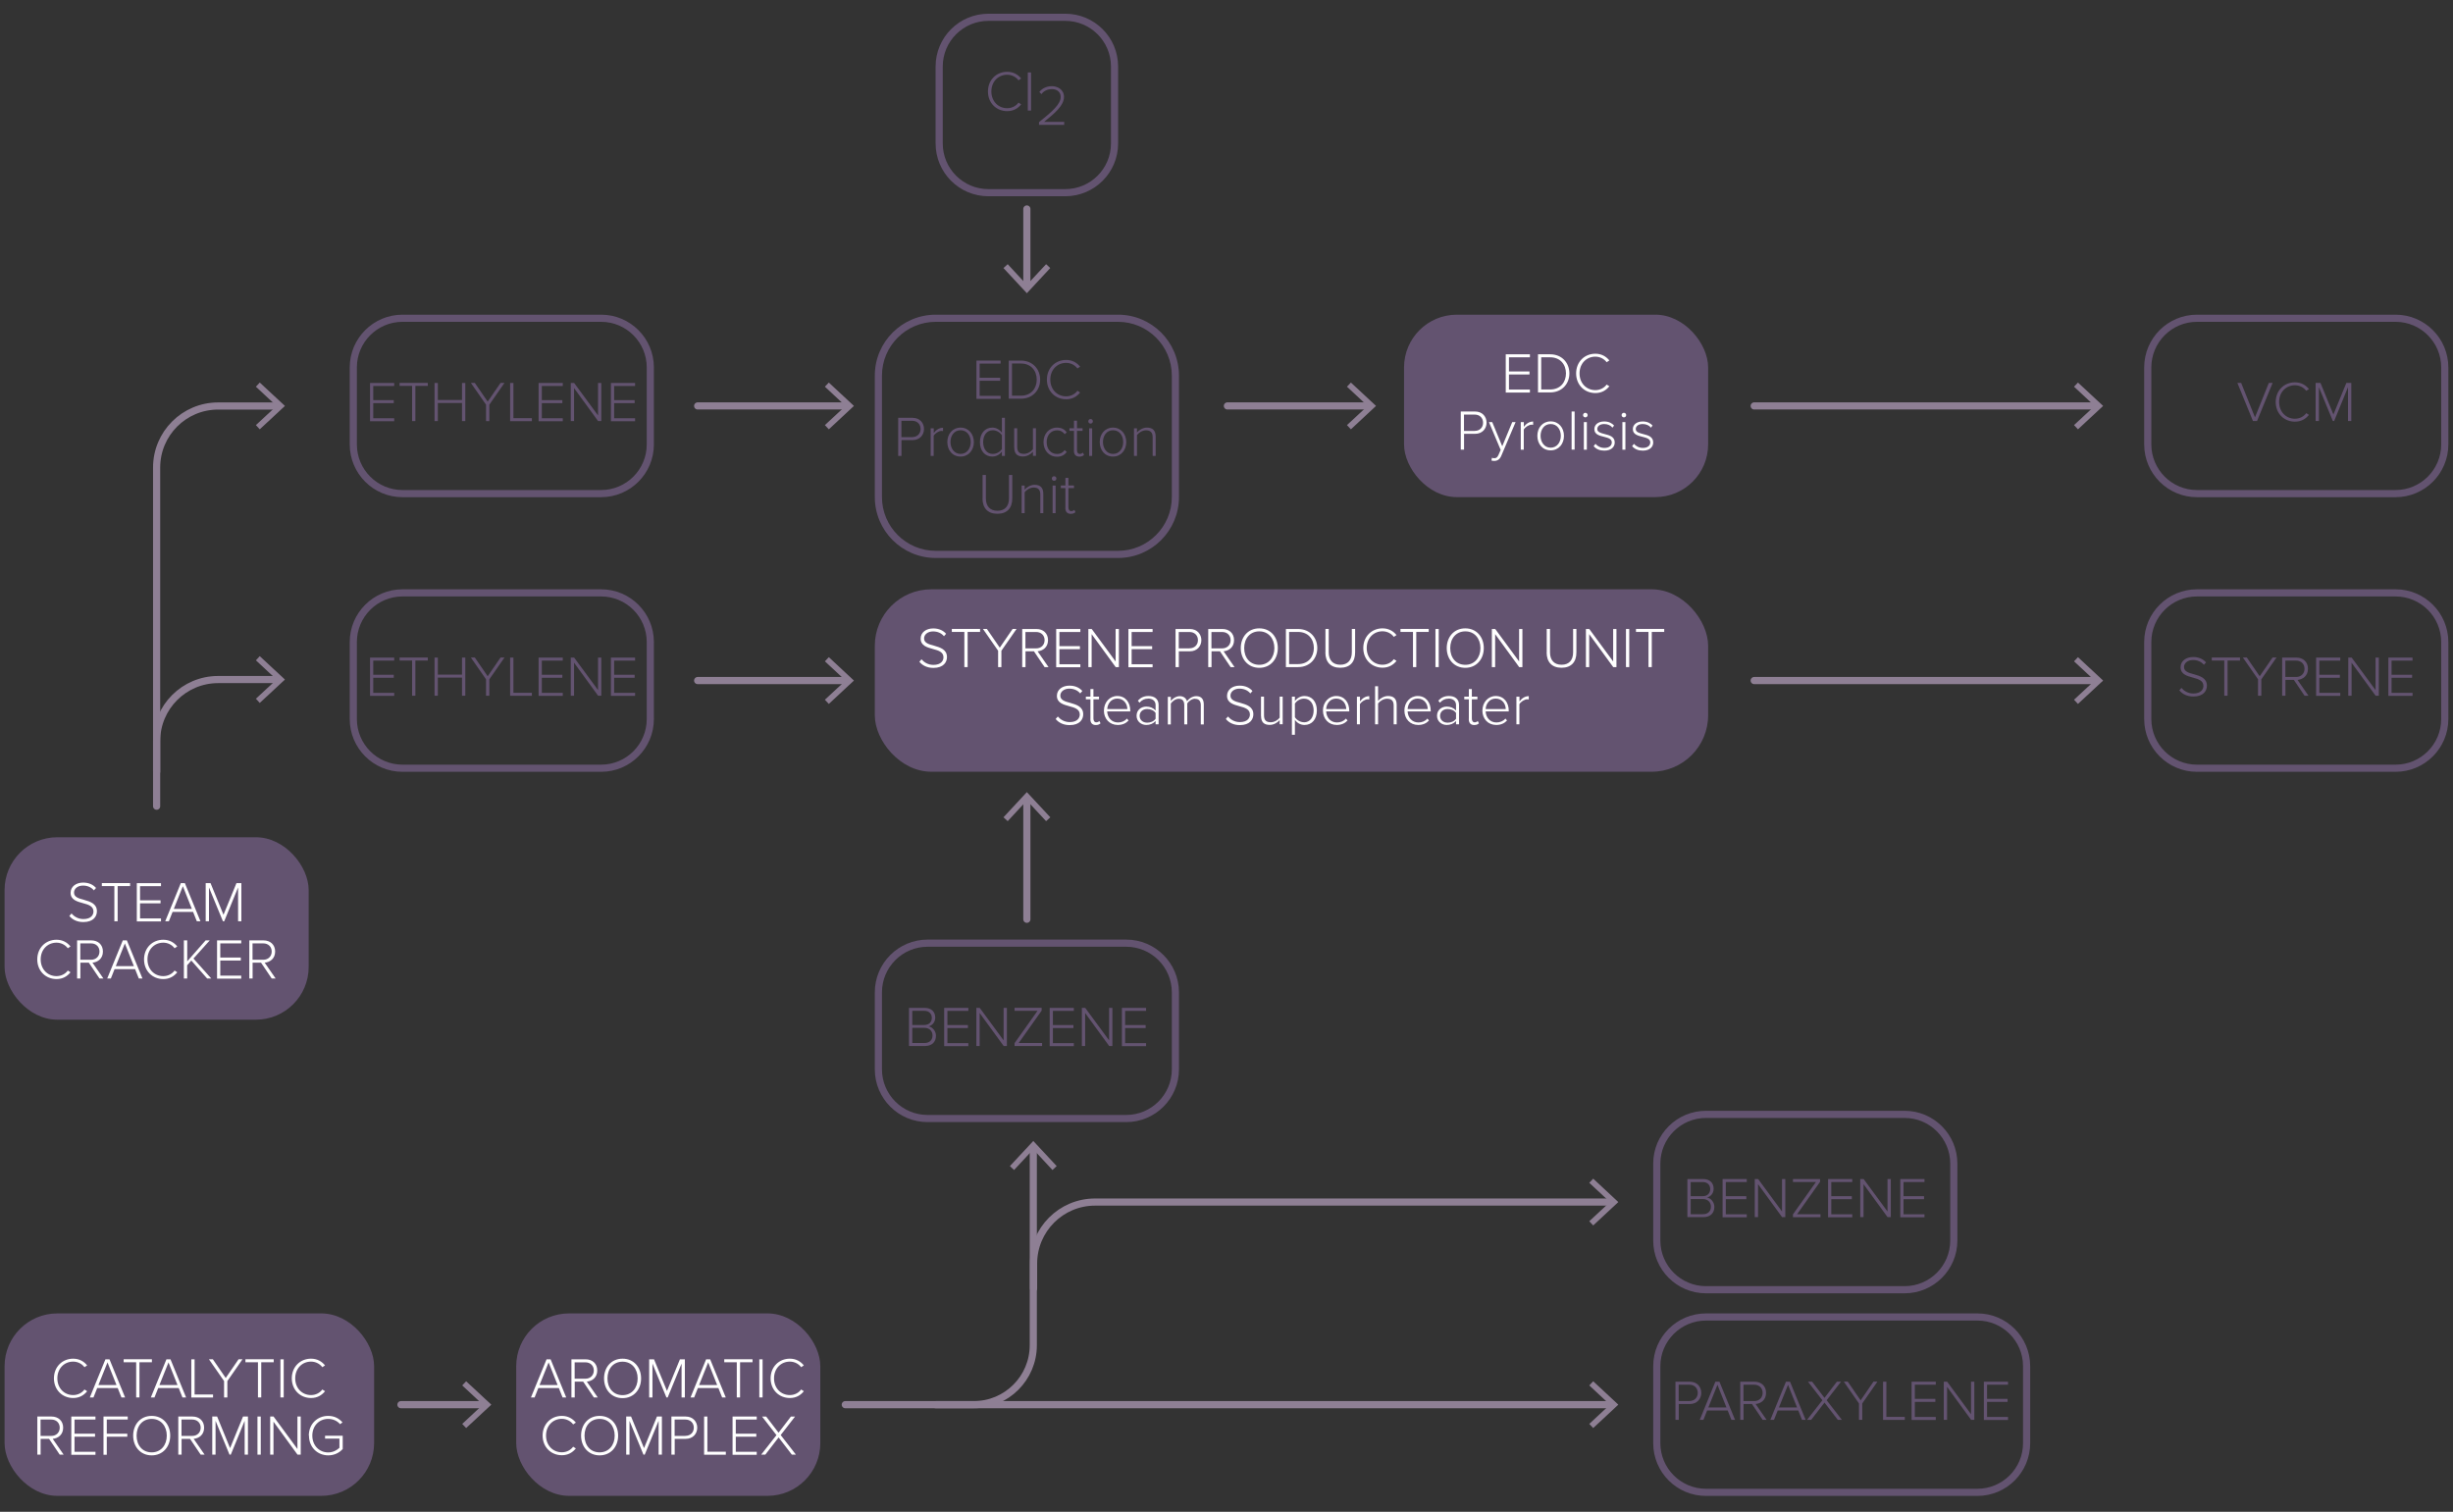 <?xml version="1.0" encoding="UTF-8"?>
<svg id="BG_WHITE_VERSION" xmlns="http://www.w3.org/2000/svg" viewBox="0 0 342.99 211.39">
  <rect x="0" y="0" width="342.99" height="211.39" fill="#333333" stroke="none"/>
  <defs>
    <style>
      .cls-1 {
        fill: #8e7f94;
      }

      .cls-2 {
        fill: #fff;
      }

      .cls-3 {
        fill: none;
        stroke: #8e7f94;
        stroke-linecap: round;
        stroke-miterlimit: 10;
      }

      .cls-4 {
        fill: #635370;
      }
    </style>
  </defs>
  <g>
    <rect class="cls-4" x=".64" y="117.07" width="42.52" height="25.51" rx="7.38" ry="7.38"/>
    <g>
      <path class="cls-2" d="M9.7,128.07l.3-.34c.34.4.9.78,1.66.78,1.1,0,1.41-.61,1.41-1.06,0-.75-.71-.96-1.46-1.16-.84-.23-1.74-.47-1.74-1.46,0-.87.78-1.42,1.75-1.42.8,0,1.39.28,1.81.75l-.3.34c-.38-.46-.93-.67-1.53-.67-.71,0-1.25.41-1.25.98,0,.63.66.82,1.39,1.01.86.25,1.81.52,1.81,1.6,0,.69-.46,1.51-1.9,1.51-.88,0-1.54-.35-1.95-.85Z"/>
      <path class="cls-2" d="M15.98,123.9h-1.74v-.42h3.95v.42h-1.74v4.92h-.46v-4.92Z"/>
      <path class="cls-2" d="M19.13,123.49h3.38v.42h-2.93v1.98h2.87v.42h-2.87v2.11h2.93v.42h-3.38v-5.33Z"/>
      <path class="cls-2" d="M25.28,123.49h.57l2.18,5.33h-.51l-.52-1.31h-2.87l-.52,1.31h-.51l2.18-5.33ZM26.83,127.09l-1.26-3.17-1.27,3.17h2.53Z"/>
      <path class="cls-2" d="M28.76,123.49h.68l1.81,4.42,1.81-4.42h.69v5.33h-.46v-4.73l-1.94,4.73h-.18l-1.95-4.73v4.73h-.46v-5.33Z"/>
      <path class="cls-2" d="M5.21,134.16c0-1.64,1.19-2.76,2.69-2.76.86,0,1.5.38,1.96.94l-.38.25c-.34-.46-.92-.78-1.58-.78-1.24,0-2.21.95-2.21,2.34s.97,2.34,2.21,2.34c.66,0,1.24-.31,1.58-.78l.38.24c-.47.58-1.1.95-1.96.95-1.5,0-2.69-1.12-2.69-2.76Z"/>
      <path class="cls-2" d="M10.78,131.49h1.99c.92,0,1.62.58,1.62,1.56s-.7,1.49-1.46,1.56l1.53,2.21h-.55l-1.49-2.21h-1.18v2.21h-.46v-5.33ZM12.73,134.2c.7,0,1.18-.48,1.18-1.15s-.48-1.14-1.18-1.14h-1.5v2.29h1.5Z"/>
      <path class="cls-2" d="M17.17,131.49h.57l2.18,5.33h-.51l-.52-1.31h-2.87l-.52,1.31h-.51l2.18-5.33ZM18.72,135.09l-1.26-3.17-1.27,3.17h2.53Z"/>
      <path class="cls-2" d="M20.14,134.16c0-1.64,1.19-2.76,2.69-2.76.86,0,1.5.38,1.96.94l-.38.25c-.34-.46-.92-.78-1.58-.78-1.24,0-2.21.95-2.21,2.34s.97,2.34,2.21,2.34c.66,0,1.24-.31,1.58-.78l.38.24c-.47.58-1.1.95-1.96.95-1.5,0-2.69-1.12-2.69-2.76Z"/>
      <path class="cls-2" d="M25.72,131.49h.46v2.93l2.57-2.93h.58l-2.28,2.54,2.49,2.79h-.58l-2.21-2.51-.58.66v1.85h-.46v-5.33Z"/>
      <path class="cls-2" d="M30.35,131.49h3.38v.42h-2.93v1.98h2.87v.42h-2.87v2.11h2.93v.42h-3.38v-5.33Z"/>
      <path class="cls-2" d="M34.86,131.49h1.99c.92,0,1.62.58,1.62,1.56s-.7,1.49-1.46,1.56l1.53,2.21h-.55l-1.49-2.21h-1.18v2.21h-.46v-5.33ZM36.81,134.2c.7,0,1.18-.48,1.18-1.15s-.48-1.14-1.18-1.14h-1.5v2.29h1.5Z"/>
    </g>
  </g>
  <g>
    <path class="cls-4" d="M156.33,45c4.14,0,7.52,3.37,7.52,7.52v16.98c0,4.14-3.37,7.52-7.52,7.52h-25.49c-4.14,0-7.52-3.37-7.52-7.52v-16.98c0-4.14,3.37-7.52,7.52-7.52h25.49M156.33,44h-25.49c-4.7,0-8.52,3.81-8.52,8.52v16.98c0,4.7,3.81,8.52,8.52,8.52h25.49c4.7,0,8.52-3.81,8.52-8.52v-16.98c0-4.7-3.81-8.52-8.52-8.52h0Z"/>
    <g>
      <path class="cls-4" d="M136.53,50.42h3.38v.42h-2.93v1.98h2.87v.42h-2.87v2.11h2.93v.42h-3.38v-5.33Z"/>
      <path class="cls-4" d="M141.05,50.42h1.7c1.66,0,2.69,1.21,2.69,2.67s-1.04,2.66-2.69,2.66h-1.7v-5.33ZM142.75,55.33c1.41,0,2.21-1,2.21-2.25s-.8-2.25-2.21-2.25h-1.25v4.5h1.25Z"/>
      <path class="cls-4" d="M146.38,53.09c0-1.64,1.19-2.76,2.69-2.76.86,0,1.5.38,1.96.94l-.38.25c-.34-.46-.92-.78-1.58-.78-1.24,0-2.21.95-2.21,2.34s.97,2.34,2.21,2.34c.66,0,1.24-.31,1.58-.78l.38.24c-.47.58-1.1.95-1.96.95-1.5,0-2.69-1.12-2.69-2.76Z"/>
      <path class="cls-4" d="M125.59,58.42h2c1.02,0,1.61.72,1.61,1.56s-.59,1.56-1.61,1.56h-1.54v2.21h-.46v-5.33ZM127.54,61.12c.7,0,1.18-.47,1.18-1.14s-.47-1.14-1.18-1.14h-1.5v2.29h1.5Z"/>
      <path class="cls-4" d="M130.14,59.89h.42v.66c.32-.43.76-.74,1.3-.74v.46c-.07-.02-.13-.02-.21-.02-.39,0-.91.35-1.1.68v2.82h-.42v-3.86Z"/>
      <path class="cls-4" d="M132.46,61.81c0-1.13.73-2.02,1.85-2.02s1.86.9,1.86,2.02-.72,2.03-1.86,2.03-1.85-.9-1.85-2.03ZM134.31,63.47c.91,0,1.42-.79,1.42-1.66s-.5-1.65-1.42-1.65-1.41.79-1.41,1.65.51,1.66,1.41,1.66Z"/>
      <path class="cls-4" d="M137.02,61.82c0-1.22.7-2.03,1.73-2.03.54,0,1.03.28,1.34.72v-2.09h.42v5.33h-.42v-.62c-.26.4-.77.71-1.34.71-1.02,0-1.73-.78-1.73-2.02ZM138.82,63.47c.54,0,1.04-.31,1.27-.68v-1.93c-.23-.37-.74-.7-1.27-.7-.86,0-1.35.72-1.35,1.66s.5,1.65,1.35,1.65Z"/>
      <path class="cls-4" d="M141.81,62.6v-2.72h.42v2.62c0,.75.38.96.94.96.5,0,1-.3,1.26-.64v-2.94h.42v3.86h-.42v-.58c-.31.36-.83.67-1.39.67-.79,0-1.22-.37-1.22-1.24Z"/>
      <path class="cls-4" d="M145.91,61.81c0-1.13.74-2.02,1.88-2.02.67,0,1.06.26,1.37.66l-.29.26c-.28-.38-.63-.54-1.06-.54-.9,0-1.46.72-1.46,1.65s.55,1.66,1.46,1.66c.42,0,.78-.16,1.06-.54l.29.26c-.31.4-.7.66-1.37.66-1.14,0-1.88-.9-1.88-2.03Z"/>
      <path class="cls-4" d="M150.17,63v-2.75h-.64v-.37h.64v-1.06h.42v1.06h.78v.37h-.78v2.69c0,.31.13.53.4.53.18,0,.34-.09.43-.18l.16.32c-.15.14-.34.24-.66.24-.51,0-.76-.31-.76-.84Z"/>
      <path class="cls-4" d="M152.49,58.59c.18,0,.32.14.32.32s-.14.32-.32.32-.32-.14-.32-.32.15-.32.32-.32ZM152.29,59.89h.42v3.86h-.42v-3.86Z"/>
      <path class="cls-4" d="M153.77,61.81c0-1.13.73-2.02,1.85-2.02s1.86.9,1.86,2.02-.72,2.03-1.86,2.03-1.85-.9-1.85-2.03ZM155.63,63.47c.91,0,1.42-.79,1.42-1.66s-.5-1.65-1.42-1.65-1.41.79-1.41,1.65.51,1.66,1.41,1.66Z"/>
      <path class="cls-4" d="M160.24,60.17c-.5,0-1,.32-1.26.66v2.92h-.42v-3.86h.42v.58c.28-.34.83-.68,1.39-.68.78,0,1.22.38,1.22,1.26v2.7h-.42v-2.61c0-.74-.38-.97-.94-.97Z"/>
      <path class="cls-4" d="M137.39,69.7v-3.29h.46v3.28c0,1.08.57,1.73,1.62,1.73s1.61-.66,1.61-1.73v-3.28h.46v3.29c0,1.32-.7,2.14-2.08,2.14s-2.08-.83-2.08-2.14Z"/>
      <path class="cls-4" d="M144.53,68.17c-.5,0-1,.32-1.26.66v2.92h-.42v-3.86h.42v.58c.28-.34.83-.68,1.39-.68.78,0,1.22.38,1.22,1.26v2.7h-.42v-2.61c0-.74-.38-.97-.94-.97Z"/>
      <path class="cls-4" d="M147.39,66.59c.18,0,.32.14.32.32s-.14.32-.32.32-.32-.14-.32-.32.15-.32.32-.32ZM147.18,67.89h.42v3.86h-.42v-3.86Z"/>
      <path class="cls-4" d="M148.97,71v-2.75h-.64v-.37h.64v-1.06h.42v1.06h.78v.37h-.78v2.69c0,.31.13.53.4.53.18,0,.34-.09.43-.18l.16.32c-.15.14-.34.24-.66.24-.51,0-.76-.31-.76-.84Z"/>
    </g>
  </g>
  <g>
    <rect class="cls-4" x="196.32" y="44" width="42.52" height="25.51" rx="7.38" ry="7.38"/>
    <g>
      <path class="cls-2" d="M210.54,49.54h3.38v.42h-2.93v1.98h2.87v.42h-2.87v2.11h2.93v.42h-3.38v-5.33Z"/>
      <path class="cls-2" d="M215.05,49.54h1.7c1.66,0,2.69,1.21,2.69,2.67s-1.04,2.66-2.69,2.66h-1.7v-5.33ZM216.75,54.46c1.41,0,2.21-1,2.21-2.25s-.8-2.25-2.21-2.25h-1.25v4.5h1.25Z"/>
      <path class="cls-2" d="M220.38,52.22c0-1.64,1.19-2.76,2.69-2.76.86,0,1.5.38,1.96.94l-.38.25c-.34-.46-.92-.78-1.58-.78-1.24,0-2.21.95-2.21,2.34s.97,2.34,2.21,2.34c.66,0,1.24-.31,1.58-.78l.38.24c-.47.58-1.1.95-1.96.95-1.5,0-2.69-1.12-2.69-2.76Z"/>
      <path class="cls-2" d="M204.25,57.54h2c1.02,0,1.61.72,1.61,1.56s-.59,1.56-1.61,1.56h-1.54v2.21h-.46v-5.33ZM206.2,60.25c.7,0,1.17-.47,1.17-1.14s-.47-1.14-1.17-1.14h-1.5v2.29h1.5Z"/>
      <path class="cls-2" d="M208.54,64.39l.07-.38c.09.04.24.06.33.06.26,0,.43-.1.59-.47l.3-.69-1.64-3.89h.46l1.4,3.38,1.4-3.38h.47l-2,4.71c-.2.49-.54.72-.99.72-.13,0-.3-.02-.41-.06Z"/>
      <path class="cls-2" d="M212.65,59.02h.42v.66c.32-.43.76-.74,1.3-.74v.46c-.07-.02-.13-.02-.21-.02-.39,0-.91.35-1.1.68v2.82h-.42v-3.86Z"/>
      <path class="cls-2" d="M214.96,60.94c0-1.13.73-2.02,1.86-2.02s1.86.9,1.86,2.02-.72,2.03-1.86,2.03-1.86-.9-1.86-2.03ZM216.82,62.6c.91,0,1.42-.79,1.42-1.66s-.5-1.65-1.42-1.65-1.41.79-1.41,1.65.51,1.66,1.41,1.66Z"/>
      <path class="cls-2" d="M219.75,57.54h.42v5.33h-.42v-5.33Z"/>
      <path class="cls-2" d="M221.67,57.72c.18,0,.32.14.32.32s-.14.32-.32.32-.32-.14-.32-.32.15-.32.32-.32ZM221.46,59.02h.42v3.86h-.42v-3.86Z"/>
      <path class="cls-2" d="M222.84,62.37l.25-.31c.25.31.7.57,1.25.57.65,0,1.03-.32,1.03-.77,0-.5-.53-.64-1.08-.78-.65-.16-1.36-.33-1.36-1.08,0-.59.5-1.07,1.38-1.07.66,0,1.1.26,1.38.57l-.23.3c-.22-.3-.64-.51-1.15-.51-.6,0-.97.3-.97.7,0,.44.5.56,1.03.7.66.17,1.41.35,1.41,1.18,0,.62-.48,1.14-1.45,1.14-.62,0-1.1-.18-1.49-.61Z"/>
      <path class="cls-2" d="M227.06,57.72c.18,0,.32.14.32.32s-.14.32-.32.32-.32-.14-.32-.32.15-.32.32-.32ZM226.85,59.02h.42v3.86h-.42v-3.86Z"/>
      <path class="cls-2" d="M228.22,62.37l.25-.31c.25.31.7.57,1.25.57.65,0,1.03-.32,1.03-.77,0-.5-.53-.64-1.08-.78-.65-.16-1.36-.33-1.36-1.08,0-.59.5-1.07,1.38-1.07.66,0,1.1.26,1.38.57l-.23.3c-.22-.3-.64-.51-1.15-.51-.6,0-.97.3-.97.7,0,.44.5.56,1.03.7.66.17,1.41.35,1.41,1.18,0,.62-.48,1.14-1.45,1.14-.62,0-1.1-.18-1.49-.61Z"/>
    </g>
  </g>
  <g>
    <rect class="cls-4" x="122.32" y="82.4" width="116.52" height="25.51" rx="7.9" ry="7.9"/>
    <g>
      <path class="cls-2" d="M128.55,92.53l.3-.34c.34.4.9.78,1.66.78,1.1,0,1.41-.61,1.41-1.06,0-.75-.71-.96-1.46-1.16-.84-.23-1.73-.47-1.73-1.46,0-.87.78-1.42,1.75-1.42.8,0,1.39.28,1.81.75l-.3.34c-.38-.46-.93-.67-1.53-.67-.71,0-1.25.41-1.25.98,0,.63.66.82,1.39,1.01.86.25,1.81.52,1.81,1.6,0,.69-.46,1.51-1.9,1.51-.88,0-1.54-.35-1.95-.85Z"/>
      <path class="cls-2" d="M134.83,88.36h-1.74v-.42h3.95v.42h-1.74v4.92h-.46v-4.92Z"/>
      <path class="cls-2" d="M139.56,90.99l-2.12-3.05h.55l1.8,2.62,1.8-2.62h.55l-2.12,3.05v2.29h-.46v-2.29Z"/>
      <path class="cls-2" d="M142.93,87.95h1.99c.92,0,1.62.58,1.62,1.56s-.7,1.49-1.46,1.56l1.53,2.21h-.55l-1.49-2.21h-1.18v2.21h-.46v-5.33ZM144.88,90.66c.7,0,1.18-.48,1.18-1.15s-.48-1.14-1.18-1.14h-1.5v2.29h1.5Z"/>
      <path class="cls-2" d="M147.68,87.95h3.38v.42h-2.93v1.98h2.87v.42h-2.87v2.11h2.93v.42h-3.38v-5.33Z"/>
      <path class="cls-2" d="M152.19,87.95h.46l3.34,4.54v-4.54h.46v5.33h-.45l-3.36-4.61v4.61h-.46v-5.33Z"/>
      <path class="cls-2" d="M157.78,87.95h3.38v.42h-2.93v1.98h2.87v.42h-2.87v2.11h2.93v.42h-3.38v-5.33Z"/>
      <path class="cls-2" d="M164.37,87.95h2c1.02,0,1.61.72,1.61,1.56s-.59,1.56-1.61,1.56h-1.54v2.21h-.46v-5.33ZM166.32,90.65c.7,0,1.18-.47,1.18-1.14s-.47-1.14-1.18-1.14h-1.5v2.29h1.5Z"/>
      <path class="cls-2" d="M168.94,87.95h1.99c.92,0,1.62.58,1.62,1.56s-.7,1.49-1.46,1.56l1.53,2.21h-.55l-1.49-2.21h-1.18v2.21h-.46v-5.33ZM170.89,90.66c.7,0,1.18-.48,1.18-1.15s-.48-1.14-1.18-1.14h-1.5v2.29h1.5Z"/>
      <path class="cls-2" d="M173.49,90.62c0-1.56,1.02-2.76,2.59-2.76s2.59,1.2,2.59,2.76-1.03,2.76-2.59,2.76-2.59-1.2-2.59-2.76ZM176.08,92.96c1.28,0,2.11-1,2.11-2.34s-.83-2.34-2.11-2.34-2.11.98-2.11,2.34.82,2.34,2.11,2.34Z"/>
      <path class="cls-2" d="M179.8,87.95h1.7c1.66,0,2.69,1.21,2.69,2.67s-1.04,2.66-2.69,2.66h-1.7v-5.33ZM181.5,92.86c1.41,0,2.21-1,2.21-2.25s-.8-2.25-2.21-2.25h-1.25v4.5h1.25Z"/>
      <path class="cls-2" d="M185.33,91.23v-3.29h.46v3.28c0,1.08.57,1.73,1.62,1.73s1.61-.66,1.61-1.73v-3.28h.46v3.29c0,1.32-.7,2.14-2.08,2.14s-2.08-.83-2.08-2.14Z"/>
      <path class="cls-2" d="M190.62,90.62c0-1.64,1.19-2.76,2.69-2.76.86,0,1.5.38,1.96.94l-.38.25c-.34-.46-.92-.78-1.58-.78-1.24,0-2.21.95-2.21,2.34s.97,2.34,2.21,2.34c.66,0,1.24-.31,1.58-.78l.38.24c-.47.58-1.1.95-1.96.95-1.5,0-2.69-1.12-2.69-2.76Z"/>
      <path class="cls-2" d="M197.56,88.36h-1.74v-.42h3.95v.42h-1.74v4.92h-.46v-4.92Z"/>
      <path class="cls-2" d="M200.71,87.95h.46v5.33h-.46v-5.33Z"/>
      <path class="cls-2" d="M202.29,90.62c0-1.56,1.02-2.76,2.59-2.76s2.59,1.2,2.59,2.76-1.03,2.76-2.59,2.76-2.59-1.2-2.59-2.76ZM204.89,92.96c1.28,0,2.11-1,2.11-2.34s-.83-2.34-2.11-2.34-2.11.98-2.11,2.34.82,2.34,2.11,2.34Z"/>
      <path class="cls-2" d="M208.61,87.95h.46l3.34,4.54v-4.54h.46v5.33h-.45l-3.36-4.61v4.61h-.46v-5.33Z"/>
      <path class="cls-2" d="M216.27,91.23v-3.29h.46v3.28c0,1.08.57,1.73,1.62,1.73s1.61-.66,1.61-1.73v-3.28h.46v3.29c0,1.32-.7,2.14-2.08,2.14s-2.08-.83-2.08-2.14Z"/>
      <path class="cls-2" d="M221.76,87.95h.46l3.34,4.54v-4.54h.46v5.33h-.45l-3.36-4.61v4.61h-.46v-5.33Z"/>
      <path class="cls-2" d="M227.35,87.95h.46v5.33h-.46v-5.33Z"/>
      <path class="cls-2" d="M230.49,88.36h-1.74v-.42h3.95v.42h-1.74v4.92h-.46v-4.92Z"/>
      <path class="cls-2" d="M147.61,100.53l.3-.34c.34.4.9.78,1.66.78,1.1,0,1.41-.61,1.41-1.06,0-.75-.71-.96-1.46-1.16-.84-.23-1.74-.47-1.74-1.46,0-.87.78-1.42,1.75-1.42.8,0,1.39.28,1.81.75l-.3.34c-.38-.46-.93-.67-1.53-.67-.71,0-1.25.41-1.25.98,0,.63.66.82,1.39,1.01.86.25,1.81.52,1.81,1.6,0,.69-.46,1.51-1.9,1.51-.88,0-1.54-.35-1.95-.85Z"/>
      <path class="cls-2" d="M152.47,100.53v-2.75h-.64v-.37h.64v-1.06h.42v1.06h.78v.37h-.78v2.69c0,.31.13.53.4.53.18,0,.34-.09.43-.18l.16.32c-.15.14-.34.24-.66.24-.51,0-.76-.31-.76-.84Z"/>
      <path class="cls-2" d="M154.36,99.34c0-1.12.79-2.02,1.86-2.02,1.18,0,1.82.94,1.82,2.05v.11h-3.23c.04.84.6,1.54,1.51,1.54.49,0,.94-.18,1.26-.54l.22.27c-.38.4-.87.62-1.51.62-1.13,0-1.94-.84-1.94-2.03ZM157.63,99.15c0-.66-.44-1.47-1.41-1.47-.91,0-1.37.8-1.4,1.47h2.81Z"/>
      <path class="cls-2" d="M160.54,97.69c-.48,0-.86.17-1.21.57l-.23-.29c.4-.43.85-.65,1.49-.65.78,0,1.41.38,1.41,1.24v2.72h-.42v-.46c-.34.37-.78.55-1.31.55-.66,0-1.35-.46-1.35-1.29s.68-1.28,1.35-1.28c.54,0,.98.18,1.31.55v-.78c0-.58-.46-.89-1.04-.89ZM160.41,101.05c.46,0,.91-.18,1.17-.54v-.82c-.26-.37-.7-.55-1.17-.55-.64,0-1.06.41-1.06.96s.42.95,1.06.95Z"/>
      <path class="cls-2" d="M167.11,97.7c-.42,0-.89.31-1.1.66v2.93h-.42v-2.7c0-.54-.22-.88-.78-.88-.41,0-.86.31-1.1.66v2.93h-.42v-3.86h.42v.59c.14-.25.68-.69,1.25-.69.54,0,.9.3,1.02.72.22-.35.74-.72,1.28-.72.71,0,1.06.4,1.06,1.18v2.78h-.42v-2.7c0-.54-.23-.88-.78-.88Z"/>
      <path class="cls-2" d="M171.4,100.53l.3-.34c.34.4.9.78,1.66.78,1.1,0,1.41-.61,1.41-1.06,0-.75-.71-.96-1.46-1.16-.84-.23-1.74-.47-1.74-1.46,0-.87.78-1.42,1.75-1.42.8,0,1.39.28,1.81.75l-.3.34c-.38-.46-.93-.67-1.53-.67-.71,0-1.25.41-1.25.98,0,.63.66.82,1.39,1.01.86.25,1.81.52,1.81,1.6,0,.69-.46,1.51-1.89,1.51-.88,0-1.54-.35-1.95-.85Z"/>
      <path class="cls-2" d="M176.32,100.13v-2.72h.42v2.62c0,.75.38.96.94.96.5,0,1-.3,1.25-.64v-2.94h.42v3.86h-.42v-.58c-.31.36-.83.67-1.39.67-.79,0-1.21-.37-1.21-1.24Z"/>
      <path class="cls-2" d="M181.06,100.65v2.09h-.42v-5.33h.42v.62c.27-.4.77-.71,1.34-.71,1.03,0,1.73.78,1.73,2.02s-.7,2.03-1.73,2.03c-.54,0-1.03-.27-1.34-.72ZM182.33,101c.86,0,1.35-.72,1.35-1.66s-.49-1.65-1.35-1.65c-.54,0-1.05.32-1.27.7v1.89c.22.38.74.71,1.27.71Z"/>
      <path class="cls-2" d="M184.98,99.34c0-1.12.79-2.02,1.86-2.02,1.18,0,1.82.94,1.82,2.05v.11h-3.23c.04.84.6,1.54,1.51,1.54.49,0,.94-.18,1.26-.54l.22.27c-.38.4-.87.62-1.51.62-1.13,0-1.93-.84-1.93-2.03ZM188.24,99.15c0-.66-.44-1.47-1.41-1.47-.91,0-1.37.8-1.4,1.47h2.81Z"/>
      <path class="cls-2" d="M189.74,97.42h.42v.66c.32-.43.76-.74,1.3-.74v.46c-.07-.02-.13-.02-.21-.02-.39,0-.91.35-1.1.68v2.82h-.42v-3.86Z"/>
      <path class="cls-2" d="M193.95,97.7c-.5,0-1,.32-1.26.66v2.92h-.42v-5.33h.42v2.05c.28-.34.83-.68,1.39-.68.78,0,1.21.37,1.21,1.24v2.72h-.42v-2.63c0-.74-.38-.95-.94-.95Z"/>
      <path class="cls-2" d="M196.37,99.34c0-1.12.79-2.02,1.86-2.02,1.18,0,1.82.94,1.82,2.05v.11h-3.23c.04.84.6,1.54,1.51,1.54.49,0,.94-.18,1.26-.54l.22.27c-.38.4-.87.62-1.51.62-1.13,0-1.93-.84-1.93-2.03ZM199.63,99.15c0-.66-.44-1.47-1.41-1.47-.91,0-1.37.8-1.4,1.47h2.81Z"/>
      <path class="cls-2" d="M202.55,97.69c-.48,0-.86.17-1.21.57l-.23-.29c.4-.43.85-.65,1.49-.65.78,0,1.41.38,1.41,1.24v2.72h-.42v-.46c-.34.37-.78.55-1.31.55-.66,0-1.35-.46-1.35-1.29s.68-1.28,1.35-1.28c.54,0,.98.18,1.31.55v-.78c0-.58-.46-.89-1.04-.89ZM202.42,101.05c.46,0,.91-.18,1.17-.54v-.82c-.26-.37-.7-.55-1.17-.55-.64,0-1.06.41-1.06.96s.42.95,1.06.95Z"/>
      <path class="cls-2" d="M205.38,100.53v-2.75h-.64v-.37h.64v-1.06h.42v1.06h.78v.37h-.78v2.69c0,.31.13.53.4.53.18,0,.34-.09.43-.18l.16.32c-.15.14-.34.24-.66.24-.51,0-.76-.31-.76-.84Z"/>
      <path class="cls-2" d="M207.28,99.34c0-1.12.79-2.02,1.86-2.02,1.17,0,1.82.94,1.82,2.05v.11h-3.23c.04.84.6,1.54,1.51,1.54.49,0,.94-.18,1.26-.54l.22.27c-.38.4-.87.62-1.51.62-1.13,0-1.94-.84-1.94-2.03ZM210.54,99.15c0-.66-.44-1.47-1.41-1.47-.91,0-1.37.8-1.4,1.47h2.81Z"/>
      <path class="cls-2" d="M212.04,97.42h.42v.66c.32-.43.76-.74,1.3-.74v.46c-.07-.02-.13-.02-.21-.02-.39,0-.91.35-1.1.68v2.82h-.42v-3.86Z"/>
    </g>
  </g>
  <g>
    <rect class="cls-4" x=".64" y="183.65" width="51.67" height="25.51" rx="7.38" ry="7.38"/>
    <g>
      <path class="cls-2" d="M7.54,192.74c0-1.64,1.19-2.76,2.69-2.76.86,0,1.5.38,1.96.94l-.38.25c-.34-.46-.92-.78-1.58-.78-1.24,0-2.21.95-2.21,2.34s.97,2.34,2.21,2.34c.66,0,1.24-.31,1.58-.78l.38.24c-.47.58-1.1.95-1.96.95-1.5,0-2.69-1.12-2.69-2.76Z"/>
      <path class="cls-2" d="M14.74,190.07h.57l2.18,5.33h-.51l-.52-1.31h-2.87l-.52,1.31h-.51l2.18-5.33ZM16.29,193.67l-1.26-3.17-1.27,3.17h2.53Z"/>
      <path class="cls-2" d="M19.03,190.48h-1.74v-.42h3.95v.42h-1.74v4.92h-.46v-4.92Z"/>
      <path class="cls-2" d="M23.27,190.07h.57l2.18,5.33h-.51l-.52-1.31h-2.87l-.52,1.31h-.51l2.18-5.33ZM24.82,193.67l-1.26-3.17-1.27,3.17h2.53Z"/>
      <path class="cls-2" d="M26.75,190.07h.46v4.92h2.58v.42h-3.04v-5.33Z"/>
      <path class="cls-2" d="M31.33,193.11l-2.12-3.05h.55l1.8,2.62,1.8-2.62h.55l-2.12,3.05v2.29h-.46v-2.29Z"/>
      <path class="cls-2" d="M36.06,190.48h-1.74v-.42h3.95v.42h-1.74v4.92h-.46v-4.92Z"/>
      <path class="cls-2" d="M39.21,190.07h.46v5.33h-.46v-5.33Z"/>
      <path class="cls-2" d="M40.8,192.74c0-1.64,1.19-2.76,2.69-2.76.86,0,1.5.38,1.96.94l-.38.25c-.34-.46-.92-.78-1.58-.78-1.24,0-2.21.95-2.21,2.34s.97,2.34,2.21,2.34c.66,0,1.24-.31,1.58-.78l.38.24c-.47.58-1.1.95-1.96.95-1.5,0-2.69-1.12-2.69-2.76Z"/>
      <path class="cls-2" d="M5.22,198.07h1.99c.92,0,1.62.58,1.62,1.56s-.7,1.49-1.46,1.56l1.53,2.21h-.55l-1.49-2.21h-1.18v2.21h-.46v-5.33ZM7.17,200.78c.7,0,1.18-.48,1.18-1.15s-.48-1.14-1.18-1.14h-1.5v2.29h1.5Z"/>
      <path class="cls-2" d="M9.97,198.07h3.38v.42h-2.93v1.98h2.87v.42h-2.87v2.11h2.93v.42h-3.38v-5.33Z"/>
      <path class="cls-2" d="M14.48,198.07h3.38v.42h-2.93v1.98h2.87v.42h-2.87v2.53h-.46v-5.33Z"/>
      <path class="cls-2" d="M18.62,200.74c0-1.56,1.02-2.76,2.59-2.76s2.59,1.2,2.59,2.76-1.03,2.76-2.59,2.76-2.59-1.2-2.59-2.76ZM21.21,203.08c1.28,0,2.11-1,2.11-2.34s-.83-2.34-2.11-2.34-2.11.98-2.11,2.34.82,2.34,2.11,2.34Z"/>
      <path class="cls-2" d="M24.93,198.07h1.99c.92,0,1.62.58,1.62,1.56s-.7,1.49-1.46,1.56l1.53,2.21h-.55l-1.49-2.21h-1.18v2.21h-.46v-5.33ZM26.88,200.78c.7,0,1.18-.48,1.18-1.15s-.48-1.14-1.18-1.14h-1.5v2.29h1.5Z"/>
      <path class="cls-2" d="M29.68,198.07h.68l1.81,4.42,1.81-4.42h.69v5.33h-.46v-4.73l-1.94,4.73h-.18l-1.95-4.73v4.73h-.46v-5.33Z"/>
      <path class="cls-2" d="M36,198.07h.46v5.33h-.46v-5.33Z"/>
      <path class="cls-2" d="M37.79,198.07h.46l3.34,4.54v-4.54h.46v5.33h-.45l-3.36-4.61v4.61h-.46v-5.33Z"/>
      <path class="cls-2" d="M43.18,200.74c0-1.65,1.21-2.76,2.7-2.76.88,0,1.52.35,2.01.91l-.34.25c-.38-.45-.98-.74-1.66-.74-1.25,0-2.22.95-2.22,2.34s.97,2.35,2.22,2.35c.71,0,1.27-.35,1.57-.65v-1.28h-2.01v-.41h2.47v1.86c-.47.53-1.18.89-2.02.89-1.5,0-2.7-1.12-2.7-2.77Z"/>
    </g>
  </g>
  <g>
    <rect class="cls-4" x="72.18" y="183.65" width="42.52" height="25.51" rx="7.38" ry="7.38"/>
    <g>
      <path class="cls-2" d="M76.42,190.07h.57l2.18,5.33h-.51l-.52-1.31h-2.87l-.52,1.31h-.51l2.18-5.33ZM77.97,193.67l-1.26-3.17-1.27,3.17h2.53Z"/>
      <path class="cls-2" d="M79.9,190.07h1.99c.92,0,1.62.58,1.62,1.56s-.7,1.49-1.46,1.56l1.53,2.21h-.55l-1.49-2.21h-1.18v2.21h-.46v-5.33ZM81.85,192.78c.7,0,1.18-.48,1.18-1.15s-.48-1.14-1.18-1.14h-1.5v2.29h1.5Z"/>
      <path class="cls-2" d="M84.46,192.74c0-1.56,1.02-2.76,2.59-2.76s2.59,1.2,2.59,2.76-1.03,2.76-2.59,2.76-2.59-1.2-2.59-2.76ZM87.05,195.08c1.28,0,2.11-1,2.11-2.34s-.83-2.34-2.11-2.34-2.11.98-2.11,2.34.82,2.34,2.11,2.34Z"/>
      <path class="cls-2" d="M90.77,190.07h.68l1.81,4.42,1.81-4.42h.69v5.33h-.46v-4.73l-1.94,4.73h-.18l-1.95-4.73v4.73h-.46v-5.33Z"/>
      <path class="cls-2" d="M98.73,190.07h.57l2.18,5.33h-.51l-.52-1.31h-2.87l-.52,1.31h-.51l2.18-5.33ZM100.28,193.67l-1.26-3.17-1.27,3.17h2.53Z"/>
      <path class="cls-2" d="M103.01,190.48h-1.74v-.42h3.95v.42h-1.74v4.92h-.46v-4.92Z"/>
      <path class="cls-2" d="M106.17,190.07h.46v5.33h-.46v-5.33Z"/>
      <path class="cls-2" d="M107.75,192.74c0-1.64,1.19-2.76,2.69-2.76.86,0,1.5.38,1.96.94l-.38.25c-.34-.46-.92-.78-1.58-.78-1.24,0-2.21.95-2.21,2.34s.97,2.34,2.21,2.34c.66,0,1.24-.31,1.58-.78l.38.24c-.47.58-1.1.95-1.96.95-1.5,0-2.69-1.12-2.69-2.76Z"/>
      <path class="cls-2" d="M75.87,200.74c0-1.64,1.19-2.76,2.69-2.76.86,0,1.5.38,1.96.94l-.38.25c-.34-.46-.92-.78-1.58-.78-1.24,0-2.21.95-2.21,2.34s.97,2.34,2.21,2.34c.66,0,1.24-.31,1.58-.78l.38.24c-.47.58-1.1.95-1.96.95-1.5,0-2.69-1.12-2.69-2.76Z"/>
      <path class="cls-2" d="M81.25,200.74c0-1.56,1.02-2.76,2.59-2.76s2.59,1.2,2.59,2.76-1.03,2.76-2.59,2.76-2.59-1.2-2.59-2.76ZM83.84,203.08c1.28,0,2.11-1,2.11-2.34s-.83-2.34-2.11-2.34-2.11.98-2.11,2.34.82,2.34,2.11,2.34Z"/>
      <path class="cls-2" d="M87.56,198.07h.68l1.81,4.42,1.81-4.42h.69v5.33h-.46v-4.73l-1.94,4.73h-.18l-1.95-4.73v4.73h-.46v-5.33Z"/>
      <path class="cls-2" d="M93.88,198.07h2c1.02,0,1.61.72,1.61,1.56s-.59,1.56-1.61,1.56h-1.54v2.21h-.46v-5.33ZM95.83,200.77c.7,0,1.18-.47,1.18-1.14s-.47-1.14-1.18-1.14h-1.5v2.29h1.5Z"/>
      <path class="cls-2" d="M98.45,198.07h.46v4.92h2.58v.42h-3.04v-5.33Z"/>
      <path class="cls-2" d="M102.43,198.07h3.38v.42h-2.93v1.98h2.87v.42h-2.87v2.11h2.93v.42h-3.38v-5.33Z"/>
      <path class="cls-2" d="M108.57,200.67l-2.02-2.6h.58l1.73,2.26,1.73-2.26h.58l-2.01,2.59,2.13,2.74h-.57l-1.85-2.41-1.86,2.41h-.58l2.14-2.73Z"/>
    </g>
  </g>
  <g>
    <path class="cls-4" d="M84.05,45c3.52,0,6.38,2.86,6.38,6.38v10.76c0,3.52-2.86,6.38-6.38,6.38h-27.77c-3.52,0-6.38-2.86-6.38-6.38v-10.76c0-3.52,2.86-6.38,6.38-6.38h27.77M84.05,44h-27.77c-4.07,0-7.38,3.3-7.38,7.38v10.76c0,4.07,3.3,7.38,7.38,7.38h27.77c4.07,0,7.38-3.3,7.38-7.38v-10.76c0-4.07-3.3-7.38-7.38-7.38h0Z"/>
    <g>
      <path class="cls-4" d="M51.74,53.55h3.38v.42h-2.93v1.98h2.87v.42h-2.87v2.11h2.93v.42h-3.38v-5.33Z"/>
      <path class="cls-4" d="M57.61,53.96h-1.74v-.42h3.95v.42h-1.74v4.92h-.46v-4.92Z"/>
      <path class="cls-4" d="M60.76,53.55h.46v2.38h3.38v-2.38h.46v5.33h-.46v-2.53h-3.38v2.53h-.46v-5.33Z"/>
      <path class="cls-4" d="M67.96,56.59l-2.12-3.05h.55l1.8,2.62,1.8-2.62h.55l-2.12,3.05v2.29h-.46v-2.29Z"/>
      <path class="cls-4" d="M71.33,53.55h.46v4.92h2.58v.42h-3.04v-5.33Z"/>
      <path class="cls-4" d="M75.31,53.55h3.38v.42h-2.93v1.98h2.87v.42h-2.87v2.11h2.93v.42h-3.38v-5.33Z"/>
      <path class="cls-4" d="M79.82,53.55h.46l3.34,4.54v-4.54h.46v5.33h-.45l-3.36-4.61v4.61h-.46v-5.33Z"/>
      <path class="cls-4" d="M85.42,53.55h3.38v.42h-2.93v1.98h2.87v.42h-2.87v2.11h2.93v.42h-3.38v-5.33Z"/>
    </g>
  </g>
  <g>
    <path class="cls-4" d="M148.96,2.92c3.52,0,6.38,2.86,6.38,6.38v10.76c0,3.52-2.86,6.38-6.38,6.38h-10.76c-3.52,0-6.38-2.86-6.38-6.38v-10.76c0-3.52,2.86-6.38,6.38-6.38h10.76M148.96,1.92h-10.76c-4.07,0-7.38,3.3-7.38,7.38v10.76c0,4.07,3.3,7.38,7.38,7.38h10.76c4.07,0,7.38-3.3,7.38-7.38v-10.76c0-4.07-3.3-7.38-7.38-7.38h0Z"/>
    <g>
      <path class="cls-4" d="M138.14,12.8c0-1.64,1.19-2.76,2.69-2.76.86,0,1.5.38,1.96.94l-.38.25c-.34-.46-.92-.78-1.58-.78-1.24,0-2.21.95-2.21,2.34s.97,2.34,2.21,2.34c.66,0,1.24-.31,1.58-.78l.38.24c-.47.58-1.1.95-1.96.95-1.5,0-2.69-1.12-2.69-2.76Z"/>
      <path class="cls-4" d="M143.71,10.13h.46v5.33h-.46v-5.33Z"/>
      <path class="cls-4" d="M148.31,13.55c0-.77-.63-1.09-1.22-1.09-.66,0-1.18.29-1.46.7l-.31-.29c.38-.51,1.02-.82,1.77-.82s1.68.45,1.68,1.5c0,1.18-1.24,2.25-2.78,3.49h2.81v.42h-3.52v-.38c1.81-1.46,3.03-2.5,3.03-3.53Z"/>
    </g>
  </g>
  <g>
    <path class="cls-4" d="M334.96,45c3.52,0,6.38,2.86,6.38,6.38v10.76c0,3.52-2.86,6.38-6.38,6.38h-27.77c-3.52,0-6.38-2.86-6.38-6.38v-10.76c0-3.52,2.86-6.38,6.38-6.38h27.77M334.96,44h-27.77c-4.07,0-7.38,3.3-7.38,7.38v10.76c0,4.07,3.3,7.38,7.38,7.38h27.77c4.07,0,7.38-3.3,7.38-7.38v-10.76c0-4.07-3.3-7.38-7.38-7.38h0Z"/>
    <g>
      <path class="cls-4" d="M312.84,53.54h.53l1.93,4.82,1.94-4.82h.53l-2.18,5.33h-.57l-2.18-5.33Z"/>
      <path class="cls-4" d="M318.2,56.22c0-1.64,1.19-2.76,2.69-2.76.86,0,1.5.38,1.96.94l-.38.25c-.34-.46-.92-.78-1.58-.78-1.24,0-2.21.95-2.21,2.34s.97,2.34,2.21,2.34c.66,0,1.24-.31,1.58-.78l.38.24c-.47.58-1.1.95-1.96.95-1.5,0-2.69-1.12-2.69-2.76Z"/>
      <path class="cls-4" d="M323.78,53.54h.68l1.81,4.42,1.81-4.42h.69v5.33h-.46v-4.73l-1.94,4.73h-.18l-1.95-4.73v4.73h-.46v-5.33Z"/>
    </g>
  </g>
  <g>
    <path class="cls-4" d="M84.05,83.4c3.52,0,6.38,2.86,6.38,6.38v10.76c0,3.52-2.86,6.38-6.38,6.38h-27.77c-3.52,0-6.38-2.86-6.38-6.38v-10.76c0-3.52,2.86-6.38,6.38-6.38h27.77M84.05,82.4h-27.77c-4.07,0-7.38,3.3-7.38,7.38v10.76c0,4.07,3.3,7.38,7.38,7.38h27.77c4.07,0,7.38-3.3,7.38-7.38v-10.76c0-4.07-3.3-7.38-7.38-7.38h0Z"/>
    <g>
      <path class="cls-4" d="M51.74,91.95h3.38v.42h-2.93v1.98h2.87v.42h-2.87v2.11h2.93v.42h-3.38v-5.33Z"/>
      <path class="cls-4" d="M57.61,92.36h-1.74v-.42h3.95v.42h-1.74v4.92h-.46v-4.92Z"/>
      <path class="cls-4" d="M60.76,91.95h.46v2.38h3.38v-2.38h.46v5.33h-.46v-2.53h-3.38v2.53h-.46v-5.33Z"/>
      <path class="cls-4" d="M67.96,94.99l-2.12-3.05h.55l1.8,2.62,1.8-2.62h.55l-2.12,3.05v2.29h-.46v-2.29Z"/>
      <path class="cls-4" d="M71.33,91.95h.46v4.92h2.58v.42h-3.04v-5.33Z"/>
      <path class="cls-4" d="M75.31,91.95h3.38v.42h-2.93v1.98h2.87v.42h-2.87v2.11h2.93v.42h-3.38v-5.33Z"/>
      <path class="cls-4" d="M79.82,91.95h.46l3.34,4.54v-4.54h.46v5.33h-.45l-3.36-4.61v4.61h-.46v-5.33Z"/>
      <path class="cls-4" d="M85.42,91.95h3.38v.42h-2.93v1.98h2.87v.42h-2.87v2.11h2.93v.42h-3.38v-5.33Z"/>
    </g>
  </g>
  <g>
    <path class="cls-4" d="M157.47,132.38c3.52,0,6.38,2.86,6.38,6.38v10.76c0,3.52-2.86,6.38-6.38,6.38h-27.77c-3.52,0-6.38-2.86-6.38-6.38v-10.76c0-3.52,2.86-6.38,6.38-6.38h27.77M157.47,131.38h-27.77c-4.07,0-7.38,3.3-7.38,7.38v10.76c0,4.07,3.3,7.38,7.38,7.38h27.77c4.07,0,7.38-3.3,7.38-7.38v-10.76c0-4.07-3.3-7.38-7.38-7.38h0Z"/>
    <g>
      <path class="cls-4" d="M127.11,140.93h2.19c.9,0,1.47.52,1.47,1.36,0,.67-.46,1.13-.94,1.22.57.09,1.04.68,1.04,1.31,0,.89-.58,1.44-1.53,1.44h-2.24v-5.33ZM129.24,143.32c.69,0,1.05-.44,1.05-.99s-.36-.99-1.05-.99h-1.68v1.98h1.68ZM129.27,145.84c.7,0,1.12-.41,1.12-1.06,0-.55-.38-1.06-1.12-1.06h-1.71v2.12h1.71Z"/>
      <path class="cls-4" d="M132.02,140.93h3.38v.42h-2.93v1.98h2.87v.42h-2.87v2.11h2.93v.42h-3.38v-5.33Z"/>
      <path class="cls-4" d="M136.53,140.93h.46l3.34,4.54v-4.54h.46v5.33h-.45l-3.36-4.61v4.61h-.46v-5.33Z"/>
      <path class="cls-4" d="M141.86,145.86l3.21-4.52h-3.21v-.42h3.79v.39l-3.21,4.53h3.27v.42h-3.85v-.4Z"/>
      <path class="cls-4" d="M146.77,140.93h3.38v.42h-2.93v1.98h2.87v.42h-2.87v2.11h2.93v.42h-3.38v-5.33Z"/>
      <path class="cls-4" d="M151.28,140.93h.46l3.34,4.54v-4.54h.46v5.33h-.45l-3.36-4.61v4.61h-.46v-5.33Z"/>
      <path class="cls-4" d="M156.87,140.93h3.38v.42h-2.93v1.98h2.87v.42h-2.87v2.11h2.93v.42h-3.38v-5.33Z"/>
    </g>
  </g>
  <g>
    <path class="cls-4" d="M266.31,156.32c3.52,0,6.38,2.86,6.38,6.38v10.76c0,3.52-2.86,6.38-6.38,6.38h-27.77c-3.52,0-6.38-2.86-6.38-6.38v-10.76c0-3.52,2.86-6.38,6.38-6.38h27.77M266.31,155.32h-27.77c-4.07,0-7.38,3.3-7.38,7.38v10.76c0,4.07,3.3,7.38,7.38,7.38h27.77c4.07,0,7.38-3.3,7.38-7.38v-10.76c0-4.07-3.3-7.38-7.38-7.38h0Z"/>
    <g>
      <path class="cls-4" d="M235.95,164.86h2.19c.9,0,1.47.52,1.47,1.36,0,.67-.46,1.13-.94,1.22.57.09,1.04.68,1.04,1.31,0,.89-.58,1.44-1.53,1.44h-2.24v-5.33ZM238.08,167.26c.69,0,1.05-.44,1.05-.99s-.36-.99-1.05-.99h-1.68v1.98h1.68ZM238.11,169.78c.7,0,1.12-.41,1.12-1.06,0-.55-.38-1.06-1.12-1.06h-1.71v2.12h1.71Z"/>
      <path class="cls-4" d="M240.86,164.86h3.38v.42h-2.93v1.98h2.87v.42h-2.87v2.11h2.93v.42h-3.38v-5.33Z"/>
      <path class="cls-4" d="M245.37,164.86h.46l3.34,4.54v-4.54h.46v5.33h-.45l-3.36-4.61v4.61h-.46v-5.33Z"/>
      <path class="cls-4" d="M250.7,169.8l3.21-4.52h-3.21v-.42h3.79v.39l-3.21,4.53h3.27v.42h-3.85v-.4Z"/>
      <path class="cls-4" d="M255.61,164.86h3.38v.42h-2.93v1.98h2.87v.42h-2.87v2.11h2.93v.42h-3.38v-5.33Z"/>
      <path class="cls-4" d="M260.12,164.86h.46l3.34,4.54v-4.54h.46v5.33h-.45l-3.36-4.61v4.61h-.46v-5.33Z"/>
      <path class="cls-4" d="M265.71,164.86h3.38v.42h-2.93v1.98h2.87v.42h-2.87v2.11h2.93v.42h-3.38v-5.33Z"/>
    </g>
  </g>
  <g>
    <path class="cls-4" d="M334.96,83.4c3.52,0,6.38,2.86,6.38,6.38v10.76c0,3.52-2.86,6.38-6.38,6.38h-27.77c-3.52,0-6.38-2.86-6.38-6.38v-10.76c0-3.52,2.86-6.38,6.38-6.38h27.77M334.96,82.4h-27.77c-4.07,0-7.38,3.3-7.38,7.38v10.76c0,4.07,3.3,7.38,7.38,7.38h27.77c4.07,0,7.38-3.3,7.38-7.38v-10.76c0-4.07-3.3-7.38-7.38-7.38h0Z"/>
    <g>
      <path class="cls-4" d="M304.72,96.53l.3-.34c.34.4.9.78,1.66.78,1.09,0,1.41-.61,1.41-1.06,0-.75-.71-.96-1.46-1.16-.84-.23-1.73-.47-1.73-1.46,0-.87.78-1.42,1.75-1.42.8,0,1.39.28,1.81.75l-.3.34c-.38-.46-.93-.67-1.53-.67-.71,0-1.25.41-1.25.98,0,.63.66.82,1.39,1.01.86.25,1.81.52,1.81,1.6,0,.69-.46,1.51-1.89,1.51-.88,0-1.54-.35-1.95-.85Z"/>
      <path class="cls-4" d="M311,92.36h-1.74v-.42h3.95v.42h-1.74v4.92h-.46v-4.92Z"/>
      <path class="cls-4" d="M315.73,94.99l-2.12-3.05h.55l1.8,2.62,1.8-2.62h.55l-2.12,3.05v2.29h-.46v-2.29Z"/>
      <path class="cls-4" d="M319.1,91.95h1.99c.92,0,1.62.58,1.62,1.56s-.7,1.49-1.46,1.56l1.53,2.21h-.55l-1.49-2.21h-1.18v2.21h-.46v-5.33ZM321.05,94.66c.7,0,1.18-.48,1.18-1.15s-.48-1.14-1.18-1.14h-1.5v2.29h1.5Z"/>
      <path class="cls-4" d="M323.85,91.95h3.38v.42h-2.93v1.98h2.87v.42h-2.87v2.11h2.93v.42h-3.38v-5.33Z"/>
      <path class="cls-4" d="M328.36,91.95h.46l3.34,4.54v-4.54h.46v5.33h-.45l-3.36-4.61v4.61h-.46v-5.33Z"/>
      <path class="cls-4" d="M333.95,91.95h3.38v.42h-2.93v1.98h2.87v.42h-2.87v2.11h2.93v.42h-3.38v-5.33Z"/>
    </g>
  </g>
  <g>
    <path class="cls-4" d="M276.49,184.65c3.52,0,6.38,2.86,6.38,6.38v10.76c0,3.52-2.86,6.38-6.38,6.38h-37.95c-3.52,0-6.38-2.86-6.38-6.38v-10.76c0-3.52,2.86-6.38,6.38-6.38h37.95M276.49,183.65h-37.95c-4.07,0-7.38,3.3-7.38,7.38v10.76c0,4.07,3.3,7.38,7.38,7.38h37.95c4.07,0,7.38-3.3,7.38-7.38v-10.76c0-4.07-3.3-7.38-7.38-7.38h0Z"/>
    <g>
      <path class="cls-4" d="M234.27,193.2h2c1.02,0,1.61.72,1.61,1.56s-.59,1.56-1.61,1.56h-1.54v2.21h-.46v-5.33ZM236.22,195.9c.7,0,1.17-.47,1.17-1.14s-.47-1.14-1.17-1.14h-1.5v2.29h1.5Z"/>
      <path class="cls-4" d="M239.85,193.2h.57l2.18,5.33h-.51l-.52-1.31h-2.87l-.52,1.31h-.51l2.18-5.33ZM241.4,196.8l-1.26-3.17-1.27,3.17h2.53Z"/>
      <path class="cls-4" d="M243.33,193.2h1.99c.92,0,1.62.58,1.62,1.56s-.7,1.49-1.46,1.56l1.53,2.21h-.55l-1.49-2.21h-1.18v2.21h-.46v-5.33ZM245.28,195.91c.7,0,1.18-.48,1.18-1.15s-.48-1.14-1.18-1.14h-1.5v2.29h1.5Z"/>
      <path class="cls-4" d="M249.72,193.2h.57l2.18,5.33h-.51l-.52-1.31h-2.87l-.52,1.31h-.51l2.18-5.33ZM251.27,196.8l-1.26-3.17-1.27,3.17h2.53Z"/>
      <path class="cls-4" d="M254.82,195.8l-2.02-2.6h.58l1.73,2.26,1.73-2.26h.58l-2.01,2.59,2.13,2.74h-.57l-1.86-2.41-1.86,2.41h-.58l2.14-2.73Z"/>
      <path class="cls-4" d="M259.93,196.24l-2.12-3.05h.55l1.8,2.62,1.8-2.62h.55l-2.12,3.05v2.29h-.46v-2.29Z"/>
      <path class="cls-4" d="M263.3,193.2h.46v4.92h2.58v.42h-3.04v-5.33Z"/>
      <path class="cls-4" d="M267.29,193.2h3.38v.42h-2.93v1.98h2.87v.42h-2.87v2.11h2.93v.42h-3.38v-5.33Z"/>
      <path class="cls-4" d="M271.8,193.2h.46l3.34,4.54v-4.54h.46v5.33h-.45l-3.36-4.61v4.61h-.46v-5.33Z"/>
      <path class="cls-4" d="M277.39,193.2h3.38v.42h-2.93v1.98h2.87v.42h-2.87v2.11h2.93v.42h-3.38v-5.33Z"/>
    </g>
  </g>
  <g>
    <line class="cls-3" x1="56.06" y1="196.41" x2="67.83" y2="196.41"/>
    <polygon class="cls-1" points="65.18 199.68 64.63 199.1 67.52 196.41 64.63 193.72 65.18 193.14 68.7 196.41 65.18 199.68"/>
  </g>
  <g>
    <line class="cls-3" x1="245.28" y1="95.16" x2="293.2" y2="95.16"/>
    <polygon class="cls-1" points="290.55 98.43 290 97.84 292.89 95.16 290 92.47 290.55 91.89 294.07 95.16 290.55 98.43"/>
  </g>
  <g>
    <line class="cls-3" x1="245.28" y1="56.76" x2="293.2" y2="56.76"/>
    <polygon class="cls-1" points="290.55 60.03 290 59.44 292.89 56.76 290 54.07 290.55 53.49 294.07 56.76 290.55 60.03"/>
  </g>
  <g>
    <line class="cls-3" x1="171.62" y1="56.76" x2="191.54" y2="56.76"/>
    <polygon class="cls-1" points="188.89 60.03 188.34 59.44 191.23 56.76 188.34 54.07 188.89 53.49 192.4 56.76 188.89 60.03"/>
  </g>
  <g>
    <line class="cls-3" x1="97.55" y1="56.76" x2="118.54" y2="56.76"/>
    <polygon class="cls-1" points="115.89 60.03 115.34 59.44 118.23 56.76 115.34 54.07 115.89 53.49 119.4 56.76 115.89 60.03"/>
  </g>
  <g>
    <line class="cls-3" x1="143.58" y1="29.22" x2="143.58" y2="40.13"/>
    <polygon class="cls-1" points="140.31 37.48 140.9 36.94 143.58 39.83 146.27 36.94 146.85 37.48 143.58 41 140.31 37.48"/>
  </g>
  <g>
    <line class="cls-3" x1="97.55" y1="95.16" x2="118.54" y2="95.16"/>
    <polygon class="cls-1" points="115.89 98.43 115.34 97.84 118.23 95.16 115.34 92.47 115.89 91.89 119.4 95.16 115.89 98.43"/>
  </g>
  <g>
    <line class="cls-3" x1="143.58" y1="128.54" x2="143.58" y2="111.62"/>
    <polygon class="cls-1" points="146.86 114.28 146.27 114.82 143.58 111.93 140.9 114.82 140.31 114.28 143.58 110.76 146.86 114.28"/>
  </g>
  <g>
    <line class="cls-3" x1="130.83" y1="196.41" x2="225.42" y2="196.41"/>
    <polygon class="cls-1" points="222.77 199.68 222.22 199.1 225.11 196.41 222.22 193.72 222.77 193.14 226.28 196.41 222.77 199.68"/>
  </g>
  <g>
    <path class="cls-3" d="M118.19,196.41h17.97c4.59,0,8.32-3.72,8.32-8.32v-27.69"/>
    <polygon class="cls-1" points="147.75 163.05 147.16 163.6 144.48 160.71 141.79 163.6 141.21 163.05 144.48 159.54 147.75 163.05"/>
  </g>
  <g>
    <path class="cls-3" d="M144.52,180.16v-3.48c0-4.75,3.85-8.6,8.6-8.6h72.29"/>
    <polygon class="cls-1" points="222.77 171.35 222.22 170.76 225.11 168.08 222.22 165.39 222.77 164.81 226.28 168.08 222.77 171.35"/>
  </g>
  <g>
    <path class="cls-3" d="M21.9,112.73v-47.36c0-4.75,3.85-8.6,8.6-8.6h8.47"/>
    <polygon class="cls-1" points="36.32 60.03 35.78 59.44 38.67 56.76 35.78 54.07 36.32 53.49 39.84 56.76 36.32 60.03"/>
  </g>
  <g>
    <path class="cls-3" d="M21.9,107.91v-4.29c0-4.75,3.85-8.6,8.6-8.6h8.47"/>
    <polygon class="cls-1" points="36.32 98.29 35.78 97.7 38.67 95.02 35.78 92.33 36.32 91.75 39.84 95.02 36.32 98.29"/>
  </g>
</svg>
